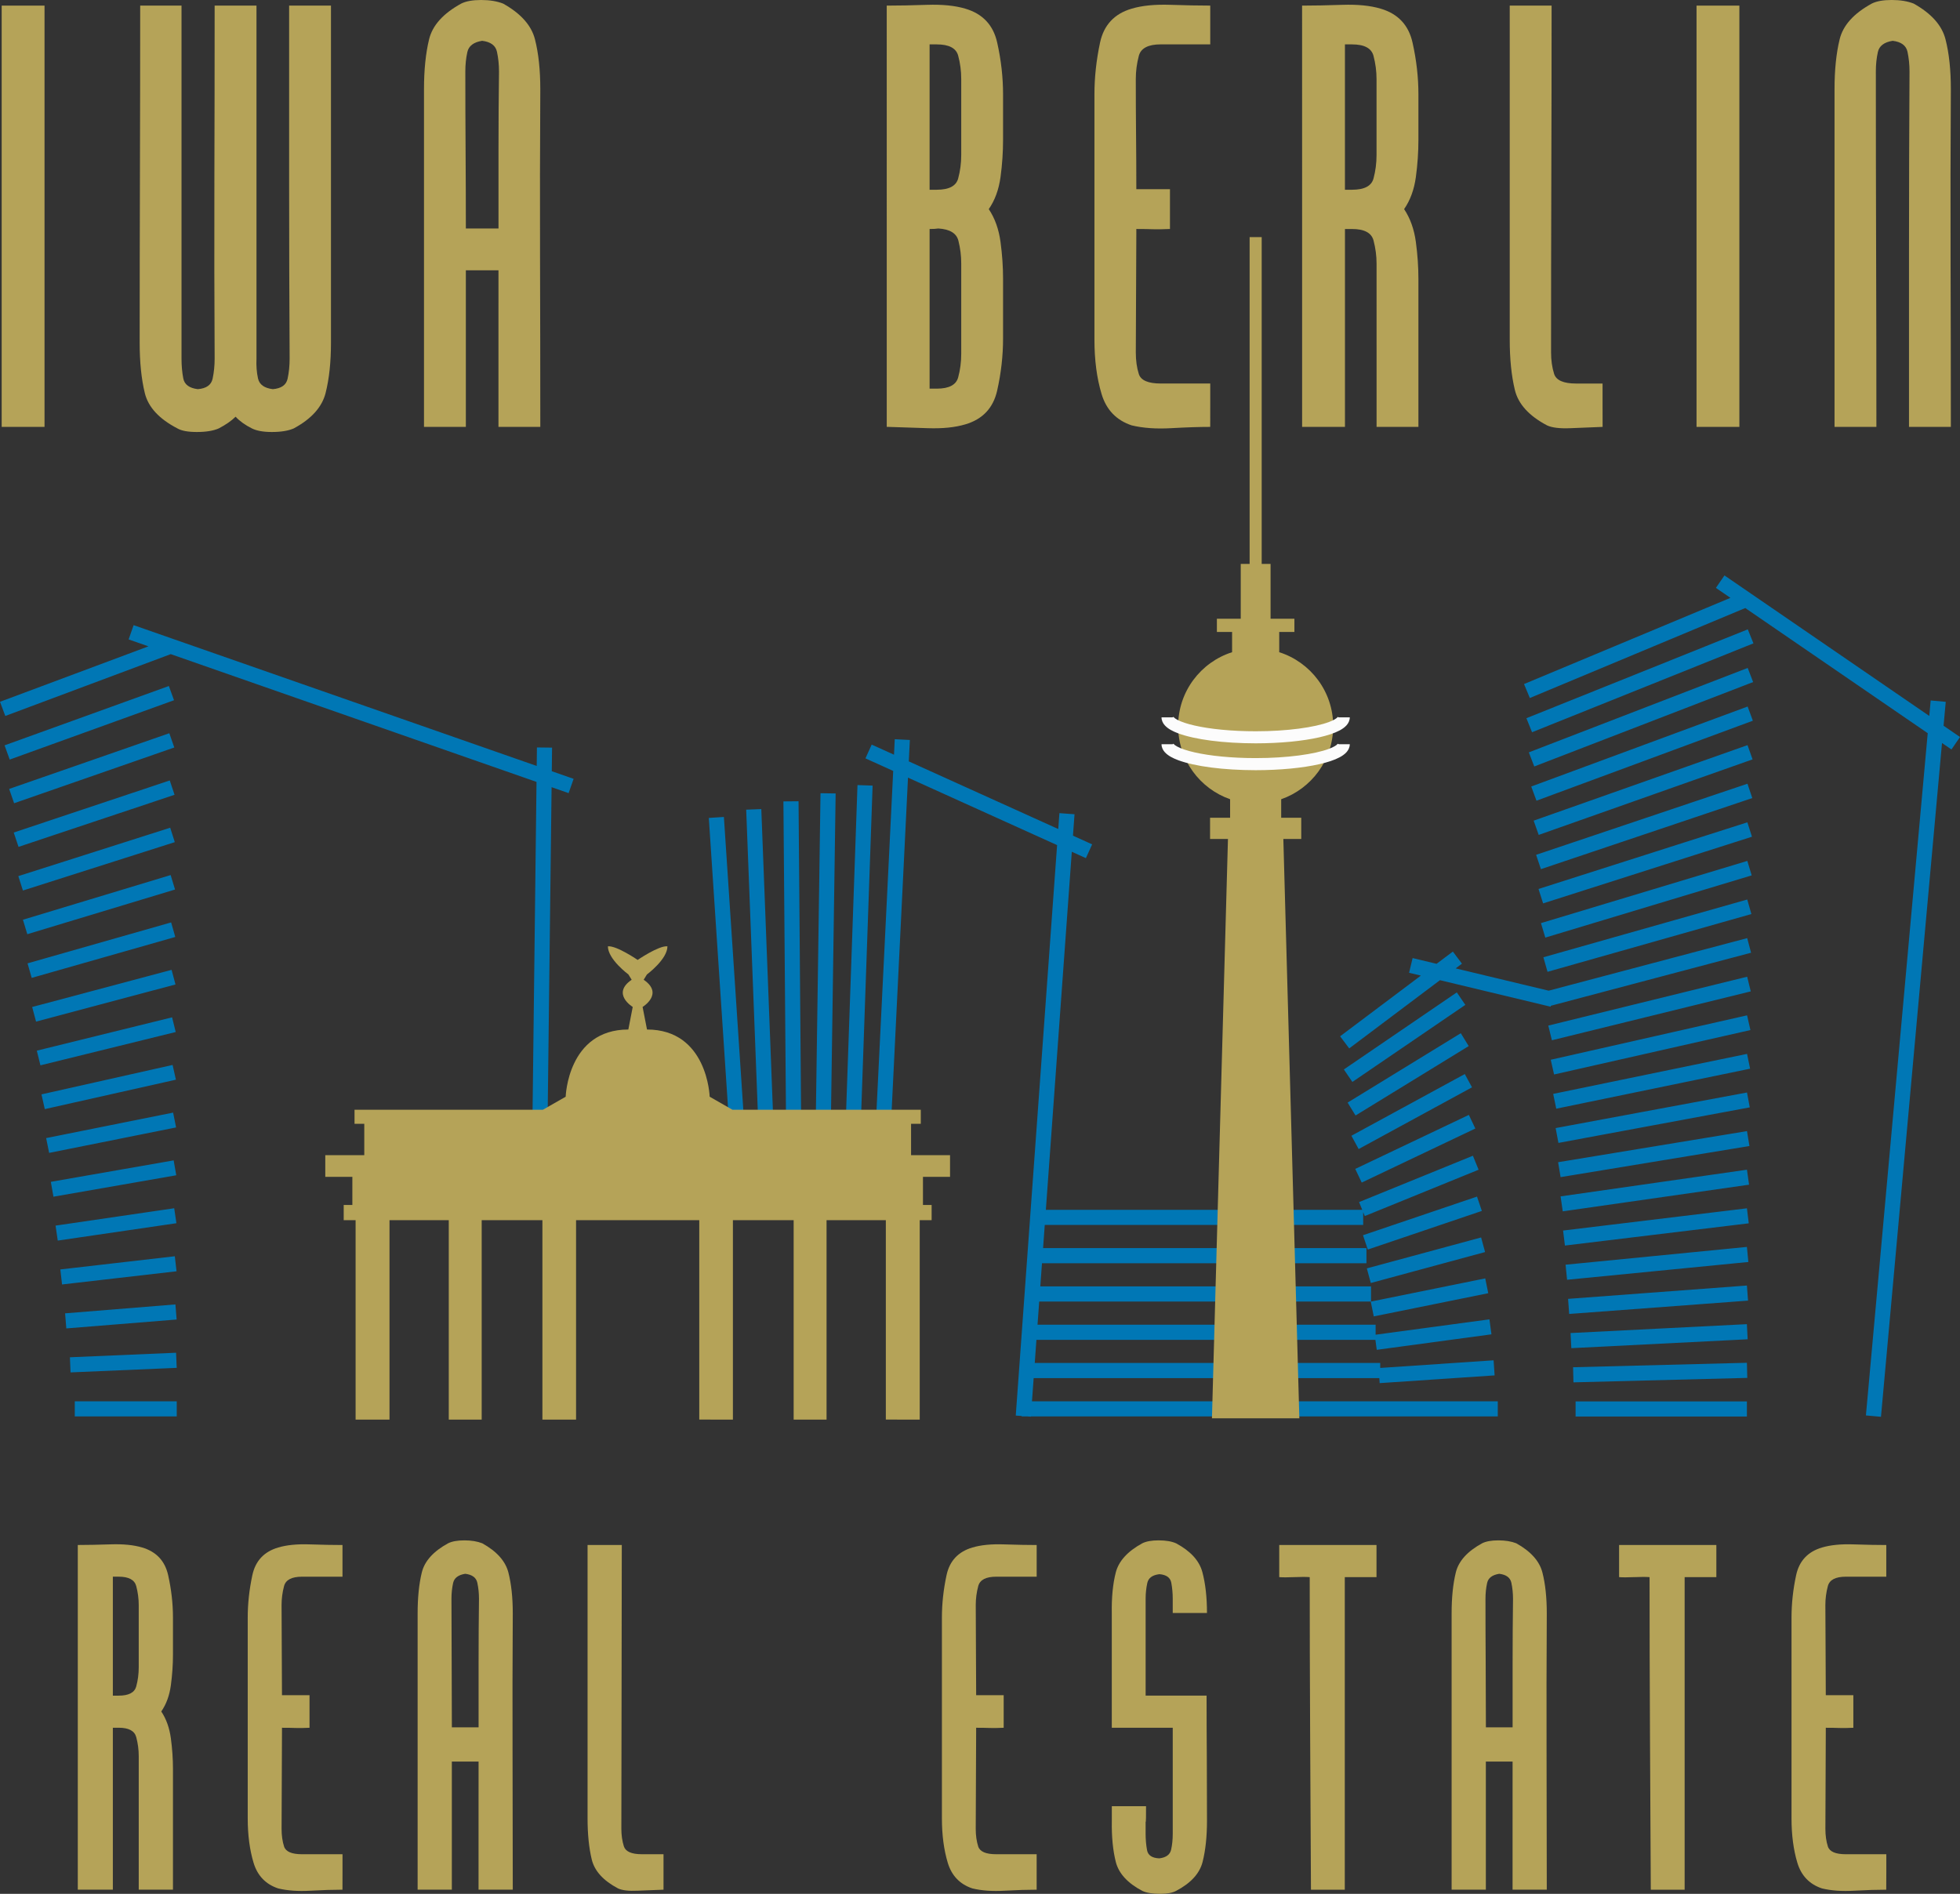 <?xml version="1.0" encoding="utf-8"?>
<!-- Generator: Adobe Illustrator 16.0.0, SVG Export Plug-In . SVG Version: 6.00 Build 0)  -->
<!DOCTYPE svg PUBLIC "-//W3C//DTD SVG 1.1//EN" "http://www.w3.org/Graphics/SVG/1.1/DTD/svg11.dtd">
<svg version="1.1" id="Ebene_1" xmlns="http://www.w3.org/2000/svg" xmlns:xlink="http://www.w3.org/1999/xlink" x="0px" y="0px"
	 width="148.023px" height="143.039px" viewBox="0 0 148.023 143.039" enable-background="new 0 0 148.023 143.039"
	 xml:space="preserve">
<rect x="0" y="0" width="148.023" height="143.039" fill="#333333" stroke="none"/>
<path fill="#0077B5" d="M9.714,48.294l33.229,11.609l0.377-1.079L10.091,47.216L9.714,48.294z M41.306,88.729l0.387-32.262
	l-1.143-0.014l-0.387,32.261L41.306,88.729z M80.009,61.415l-3.297,45.499l1.141,0.084l3.297-45.5L80.009,61.415z M65.36,57.278
	l16.649,7.535l0.472-1.041l-16.649-7.534L65.36,57.278z M115.536,52.719l16.311-6.812l-0.439-1.054l-16.311,6.812L115.536,52.719z
	 M115.703,55.304l16.72-6.712l-0.426-1.059l-16.72,6.711L115.703,55.304z M115.871,57.89l16.529-6.376l-0.41-1.066l-16.53,6.376
	L115.871,57.89z M116.038,60.475l16.341-6.041l-0.395-1.071l-16.342,6.041L116.038,60.475z M116.206,63.059l16.151-5.705
	l-0.381-1.076l-16.151,5.704L116.206,63.059z M116.373,65.645l15.963-5.369l-0.364-1.082l-15.963,5.369L116.373,65.645z
	 M116.539,68.23l15.773-5.034l-0.348-1.088l-15.773,5.034L116.539,68.23z M116.705,70.815l15.585-4.699l-0.329-1.093l-15.585,4.698
	L116.705,70.815z M116.872,73.399l15.396-4.363l-0.312-1.098L116.561,72.3L116.872,73.399z M117.037,75.985l15.207-4.027
	l-0.292-1.104l-15.207,4.026L117.037,75.985z M117.202,78.569l15.019-3.692l-0.272-1.107L116.93,77.46L117.202,78.569z
	 M117.367,81.153l14.828-3.354l-0.252-1.113l-14.828,3.355L117.367,81.153z M117.531,83.737l14.64-3.021l-0.23-1.118L117.3,82.619
	L117.531,83.737z M117.695,86.322l14.451-2.685l-0.209-1.123l-14.451,2.687L117.695,86.322z M117.859,88.906l14.262-2.35
	l-0.186-1.126l-14.264,2.349L117.859,88.906z M118.021,91.49l14.071-2.013l-0.159-1.132l-14.074,2.015L118.021,91.49z
	 M118.186,94.074l13.883-1.679l-0.137-1.134l-13.885,1.679L118.186,94.074z M118.348,96.658l13.692-1.343l-0.11-1.138l-13.695,1.343
	L118.348,96.658z M118.508,99.24l13.507-1.007l-0.085-1.14L118.424,98.1L118.508,99.24z M118.67,101.824l13.316-0.671l-0.058-1.142
	l-13.317,0.671L118.67,101.824z M118.831,104.406l13.127-0.337l-0.028-1.141l-13.129,0.336L118.831,104.406z M118.991,106.988
	h12.938v-1.143h-12.938V106.988z M129.588,44.402l17.79,12.204l0.646-0.941l-17.789-12.204L129.588,44.402z M145.809,52.904
	l-4.892,54l1.138,0.104l4.891-54L145.809,52.904z M106.416,73.472l10.689,2.562l0.267-1.111l-10.689-2.562L106.416,73.472z
	 M0.4,54.075l12.721-4.754l-0.398-1.069L0,53.005L0.4,54.075z M0.733,57.369l12.409-4.482l-0.389-1.074L0.345,56.295L0.733,57.369z
	 M1.066,60.666l12.096-4.209l-0.375-1.078L0.691,59.587L1.066,60.666z M1.399,63.962l11.783-3.933l-0.362-1.083L1.037,62.879
	L1.399,63.962z M1.731,67.259l11.47-3.654l-0.347-1.089L1.384,66.171L1.731,67.259z M2.062,70.558l11.157-3.374l-0.331-1.093
	L1.732,69.465L2.062,70.558z M2.393,73.858l10.844-3.091l-0.313-1.099L2.08,72.759L2.393,73.858z M2.723,77.16l10.53-2.806
	l-0.294-1.103l-10.53,2.805L2.723,77.16z M3.053,80.462l10.217-2.516l-0.273-1.109L2.78,79.354L3.053,80.462z M3.382,83.769
	l9.903-2.223l-0.25-1.113l-9.903,2.222L3.382,83.769z M3.71,87.076l9.589-1.923l-0.225-1.12l-9.589,1.924L3.71,87.076z
	 M4.036,90.384l9.276-1.618l-0.197-1.125l-9.275,1.62L4.036,90.384z M4.362,93.699l8.961-1.312l-0.166-1.131l-8.961,1.312
	L4.362,93.699z M4.686,97.013l8.646-0.996l-0.13-1.135l-8.646,0.996L4.686,97.013z M5.008,100.332l8.332-0.672l-0.092-1.14
	l-8.332,0.673L5.008,100.332z M5.328,103.654l8.018-0.343l-0.049-1.142l-8.017,0.343L5.328,103.654z M5.647,106.981h7.701v-1.144
	H5.647V106.981z M67.574,55.831l-1.465,29.795l1.141,0.057l1.464-29.795L67.574,55.831z M64.759,59.295L63.86,85.076l1.141,0.041
	l0.9-25.782L64.759,59.295z M61.966,59.91l-0.356,24.619l1.142,0.016l0.357-24.618L61.966,59.91z M59.165,60.528l0.192,23.455
	l1.142-0.01l-0.191-23.456L59.165,60.528z M56.354,61.152l0.928,24.107l1.141-0.045l-0.928-24.106L56.354,61.152z M53.531,61.777
	l1.543,23.279l1.139-0.076L54.67,61.702L53.531,61.777z M78.285,92.516h24.665v-1.142H78.285V92.516z M78.061,95.41h25.135v-1.144
	H78.061V95.41z M77.835,98.302h25.708V97.16H77.835V98.302z M77.609,101.195h26.281v-1.143H77.609V101.195z M77.386,104.087h26.851
	v-1.144H77.386V104.087z M77.161,106.981h27.423v-1.144H77.161V106.981z M101.896,79.183l8.513-6.4l-0.687-0.913l-8.515,6.399
	L101.896,79.183z M102.135,81.716l8.53-5.82l-0.644-0.943l-8.53,5.82L102.135,81.716z M102.373,84.251l8.546-5.242l-0.597-0.973
	l-8.547,5.24L102.373,84.251z M102.607,86.785l8.562-4.662l-0.546-1.002l-8.562,4.66L102.607,86.785z M102.84,89.317l8.58-4.082
	l-0.489-1.03l-8.58,4.08L102.84,89.317z M103.07,91.847l8.597-3.5l-0.431-1.057l-8.596,3.5L103.07,91.847z M103.299,94.376
	l8.613-2.918l-0.366-1.082l-8.611,2.918L103.299,94.376z M103.525,96.902l8.631-2.337l-0.299-1.103l-8.631,2.336L103.525,96.902z
	 M103.75,99.425l8.646-1.752l-0.228-1.119l-8.646,1.754L103.75,99.425z M103.975,101.949l8.662-1.17l-0.152-1.132l-8.664,1.169
	L103.975,101.949z M104.195,104.464l8.681-0.584l-0.077-1.139l-8.68,0.584L104.195,104.464z M104.418,106.981h8.697v-1.144h-8.697
	V106.981z"/>
<path fill="#B5A358" d="M48.368,92.156h-4.862v15.062h-2.542V92.156h-4.586v15.062h-2.486V92.156h-4.476v15.062h-2.56V92.156h-0.899
	v-1.146h0.654v-2.125h-2.045v-1.637h2.945v-2.371h-0.736v-1.062h14.227l1.719-0.982c0,0,0.151-5.076,4.732-5.076l0.332-1.705
	c0,0-1.636-0.989-0.081-2.053l-0.246-0.401c0,0-1.549-1.144-1.549-2.125c0.663-0.066,2.285,1.053,2.285,1.053H48.12
	c0,0,1.624-1.12,2.286-1.053c0,0.981-1.549,2.125-1.549,2.125l-0.245,0.401c1.554,1.062-0.082,2.053-0.082,2.053l0.333,1.705
	c4.58,0,4.733,5.076,4.733,5.076l1.717,0.982H69.54v1.062h-0.735v2.371h2.944v1.637h-2.045v2.125h0.654v1.146h-0.899v15.062H66.9
	V92.156h-4.477v15.062h-2.485V92.156h-4.587v15.062H52.81V92.156h-3.071H48.368L48.368,92.156z"/>
<polygon fill="#B5A358" points="0.127,0.424 3.363,0.424 3.363,32.242 0.127,32.242 "/>
<path fill="#B5A358" d="M14.94,29.392c0.642-0.052,1.014-0.314,1.117-0.79c0.102-0.475,0.153-0.982,0.153-1.521
	c-0.025-4.418-0.031-8.847-0.02-13.291c0.013-4.442,0.02-8.897,0.02-13.366c0.514,0,1.034,0,1.561,0s1.06,0,1.599,0
	c0,4.469,0,8.924,0,13.366c0,4.444,0,8.873,0,13.291c-0.025,0.539,0.013,1.04,0.115,1.502s0.476,0.732,1.118,0.809
	c0.642-0.052,1.014-0.314,1.117-0.79c0.103-0.475,0.153-0.982,0.153-1.521c-0.024-4.315-0.038-8.745-0.038-13.291
	c0-4.545,0-9.001,0-13.366c0.565,0,1.085,0,1.561,0c0.475,0,1.008,0,1.599,0c0,4.237,0,8.487,0,12.75c0,4.263,0,8.501,0,12.712
	c0,1.464-0.135,2.729-0.405,3.795c-0.269,1.065-1.071,1.958-2.407,2.677c-0.411,0.18-0.963,0.27-1.656,0.27
	c-0.643,0-1.144-0.09-1.503-0.27c-0.514-0.257-0.925-0.552-1.233-0.886c-0.308,0.309-0.731,0.604-1.271,0.886
	c-0.411,0.18-0.963,0.27-1.657,0.27c-0.667,0-1.155-0.09-1.464-0.27c-1.387-0.719-2.208-1.612-2.465-2.677
	c-0.258-1.065-0.387-2.331-0.387-3.795c0-4.211,0.008-8.449,0.02-12.712c0.013-4.263,0.02-8.513,0.02-12.75c0.539,0,1.054,0,1.541,0
	c0.488,0,1.016,0,1.58,0c0,4.365,0,8.821,0,13.366c0,4.546,0,8.976,0,13.291c0,0.539,0.044,1.04,0.134,1.502
	C13.931,29.045,14.297,29.315,14.94,29.392L14.94,29.392z"/>
<path fill="#B5A358" d="M36.413,3.082c-0.642,0.102-1.014,0.385-1.117,0.847c-0.103,0.462-0.153,0.95-0.153,1.464
	c0,1.926,0.006,3.884,0.019,5.875c0.013,1.99,0.021,3.986,0.021,5.989c0.385,0,0.789,0,1.213,0s0.841,0,1.252,0
	c0-2.003,0-3.999,0-5.989c0-1.991,0.013-3.949,0.038-5.875c0-0.514-0.052-1.008-0.154-1.483C37.428,3.435,37.055,3.159,36.413,3.082
	L36.413,3.082z M37.646,20.416c-0.411,0-0.822,0-1.233,0s-0.822,0-1.231,0c0,2.003,0,4,0,5.99c0,1.991,0,3.936,0,5.836
	c-0.592,0-1.124,0-1.6,0s-0.996,0-1.561,0c0-4.187,0-8.429,0-12.731c0-4.302,0-8.558,0-12.77c0-1.464,0.129-2.722,0.385-3.775
	c0.257-1.053,1.067-1.952,2.428-2.697C35.193,0.09,35.694,0,36.336,0c0.643,0,1.194,0.09,1.657,0.27
	c1.335,0.745,2.138,1.644,2.408,2.697c0.27,1.053,0.404,2.311,0.404,3.775c-0.025,4.212-0.032,8.468-0.02,12.77
	c0.013,4.303,0.02,8.545,0.02,12.731c-0.591,0-1.123,0-1.599,0s-0.996,0-1.561,0c0-1.9,0-3.845,0-5.836
	C37.646,24.416,37.646,22.419,37.646,20.416L37.646,20.416z"/>
<path fill="#B5A358" d="M66.968,0.424h0.039c0.849,0,1.851-0.02,3.006-0.059c1.155-0.038,2.118,0.059,2.89,0.29
	c1.31,0.385,2.112,1.239,2.407,2.562c0.297,1.322,0.443,2.626,0.443,3.909c0,0.104,0,0.302,0,0.598c0,0.295,0,0.558,0,0.79
	c0,0.359,0,0.77,0,1.233c0,0.462,0,0.732,0,0.809c0,0.925-0.062,1.861-0.191,2.812c-0.129,0.95-0.425,1.759-0.888,2.426
	c0.463,0.694,0.759,1.522,0.888,2.485c0.129,0.964,0.191,1.882,0.191,2.755c0,0.77,0,1.534,0,2.292c0,0.757,0,1.509,0,2.253
	c0,1.284-0.146,2.587-0.443,3.91c-0.295,1.323-1.098,2.177-2.407,2.562c-0.771,0.231-1.715,0.327-2.832,0.289
	c-1.117-0.039-2.1-0.071-2.947-0.097h-0.155c0-5.29,0-10.587,0-15.89S66.968,5.739,66.968,0.424L66.968,0.424z M70.86,17.257
	c-0.154,0.026-0.373,0.039-0.655,0.039c0,2.003,0,4.013,0,6.029c0,2.016,0,4.025,0,6.029h0.539c0.925,0,1.464-0.283,1.618-0.848
	s0.232-1.156,0.232-1.771c0-1.13,0-2.268,0-3.409c0-1.143,0-2.292,0-3.448c0-0.565-0.071-1.13-0.213-1.695
	C72.24,17.617,71.733,17.309,70.86,17.257L70.86,17.257z M70.205,3.352c0,1.849,0,3.685,0,5.509c0,1.822,0,3.646,0,5.47h0.539
	c0.925,0,1.464-0.282,1.618-0.848c0.154-0.564,0.232-1.155,0.232-1.772c0-0.95,0-1.906,0-2.869c0-0.964,0-1.92,0-2.87
	c0-0.616-0.078-1.207-0.232-1.772c-0.154-0.565-0.693-0.847-1.618-0.847L70.205,3.352L70.205,3.352z"/>
<path fill="#B5A358" d="M91.398,32.242c-0.822,0-1.806,0.033-2.947,0.097c-1.143,0.064-2.139-0.007-2.986-0.212
	c-1.155-0.386-1.914-1.175-2.272-2.369c-0.359-1.193-0.539-2.562-0.539-4.103c0-3.082,0-6.17,0-9.265c0-3.095,0-6.183,0-9.265
	c0-1.283,0.142-2.587,0.424-3.909c0.283-1.323,1.078-2.177,2.389-2.562c0.771-0.231,1.74-0.328,2.909-0.29
	c1.168,0.039,2.177,0.059,3.024,0.059c0,0.693,0,1.182,0,1.464c0,0.282,0,0.771,0,1.464h-3.737c-0.95,0-1.503,0.289-1.657,0.866
	c-0.153,0.578-0.229,1.162-0.229,1.753c0,1.387,0.006,2.773,0.019,4.16c0.014,1.387,0.021,2.774,0.021,4.161h2.541v3.004
	c-0.564,0.026-0.994,0.032-1.289,0.02c-0.297-0.012-0.713-0.02-1.252-0.02v0.424l-0.039,8.898c0,0.617,0.076,1.162,0.229,1.638
	c0.154,0.475,0.707,0.712,1.657,0.712H91.4c0,0.822,0,1.38,0,1.676C91.398,30.939,91.398,31.472,91.398,32.242L91.398,32.242z"/>
<path fill="#B5A358" d="M98.336,0.424h0.039c0.849,0,1.851-0.02,3.005-0.059c1.156-0.038,2.119,0.059,2.891,0.29
	c1.31,0.385,2.111,1.239,2.406,2.562c0.297,1.322,0.444,2.626,0.444,3.909c0,0.104,0,0.302,0,0.598c0,0.295,0,0.558,0,0.79
	c0,0.359,0,0.77,0,1.233c0,0.462,0,0.732,0,0.809c0,0.925-0.063,1.861-0.192,2.812c-0.13,0.95-0.425,1.759-0.888,2.426
	c0.463,0.694,0.758,1.522,0.888,2.485c0.129,0.964,0.192,1.894,0.192,2.793c0,0.206,0,0.867,0,1.983c0,1.117,0,2.331,0,3.641
	s0,2.523,0,3.64c0,1.118,0,1.753,0,1.907h-3.16V19.916c0-0.591-0.077-1.175-0.229-1.753c-0.154-0.578-0.693-0.867-1.619-0.867
	h-0.539c0,2.517,0,5.021,0,7.512c0,2.491,0,4.969,0,7.434h-3.236c0-5.29,0-10.587,0-15.89C98.337,11.049,98.336,5.739,98.336,0.424
	L98.336,0.424z M101.572,3.352c0,1.849,0,3.685,0,5.509c0,1.822,0,3.646,0,5.47h0.539c0.926,0,1.465-0.282,1.619-0.848
	c0.152-0.564,0.229-1.155,0.229-1.772c0-0.95,0-1.906,0-2.869c0-0.964,0-1.92,0-2.87c0-0.591-0.077-1.175-0.229-1.753
	c-0.154-0.578-0.693-0.866-1.619-0.866L101.572,3.352L101.572,3.352z"/>
<path fill="#B5A358" d="M121.032,32.242c-0.771,0.026-1.566,0.058-2.388,0.097c-0.824,0.038-1.428-0.032-1.812-0.212
	c-1.361-0.719-2.171-1.612-2.427-2.677c-0.258-1.066-0.387-2.331-0.387-3.795c0-4.187,0-8.378,0-12.577c0-4.199,0-8.417,0-12.654
	c0.564,0,1.086,0,1.562,0c0.477,0,1.008,0,1.6,0c0,4.34-0.008,8.706-0.021,13.097c-0.014,4.392-0.02,8.757-0.02,13.097
	c0,0.591,0.076,1.13,0.23,1.618c0.153,0.487,0.707,0.731,1.657,0.731h2.003c0,0.796,0,1.35,0,1.656
	C121.032,30.933,121.032,31.472,121.032,32.242L121.032,32.242z"/>
<polygon fill="#B5A358" points="128.126,0.424 131.361,0.424 131.361,32.242 128.126,32.242 "/>
<path fill="#B5A358" d="M142.938,3.082c-0.643,0.102-1.015,0.385-1.117,0.847c-0.104,0.462-0.153,0.95-0.153,1.464
	c0,4.34,0.006,8.821,0.02,13.444s0.021,9.091,0.021,13.405c-0.591,0-1.124,0-1.599,0c-0.478,0-0.996,0-1.562,0
	c0-4.187,0-8.429,0-12.731c0-4.302,0-8.558,0-12.77c0-1.464,0.129-2.722,0.387-3.775c0.256-1.053,1.064-1.952,2.428-2.697
	c0.357-0.18,0.859-0.27,1.502-0.27c0.642,0,1.195,0.09,1.656,0.27c1.336,0.745,2.139,1.644,2.407,2.697
	c0.271,1.053,0.405,2.311,0.405,3.775c-0.026,4.212-0.033,8.468-0.021,12.77c0.014,4.303,0.021,8.545,0.021,12.731
	c-0.591,0-1.124,0-1.599,0c-0.478,0-0.996,0-1.562,0c0-4.314,0-8.782,0-13.405s0.014-9.104,0.039-13.444
	c0-0.514-0.052-1.008-0.152-1.483C143.953,3.435,143.58,3.159,142.938,3.082L142.938,3.082z"/>
<path fill="#B5A358" d="M5.875,116.689h0.032c0.694,0,1.513-0.018,2.459-0.048c0.946-0.031,1.733,0.048,2.364,0.235
	c1.071,0.315,1.729,1.015,1.97,2.097c0.242,1.082,0.363,2.147,0.363,3.198c0,0.084,0,0.248,0,0.49c0,0.24,0,0.457,0,0.646
	c0,0.295,0,0.631,0,1.008c0,0.379,0,0.601,0,0.662c0,0.757-0.054,1.522-0.158,2.302c-0.105,0.776-0.346,1.438-0.725,1.985
	c0.379,0.567,0.619,1.245,0.725,2.032c0.104,0.787,0.158,1.55,0.158,2.285c0,0.168,0,0.709,0,1.623s0,1.906,0,2.979
	c0,1.069,0,2.063,0,2.979c0,0.914,0,1.433,0,1.561h-2.585v-10.087c0-0.483-0.063-0.962-0.189-1.435
	c-0.126-0.474-0.567-0.709-1.324-0.709H8.523c0,2.06,0,4.106,0,6.146c0,2.038,0,4.064,0,6.084H5.875c0-4.33,0-8.662,0-13.002
	S5.875,121.039,5.875,116.689L5.875,116.689z M8.523,119.083c0,1.514,0,3.017,0,4.508c0,1.492,0,2.984,0,4.477h0.441
	c0.757,0,1.198-0.23,1.324-0.693s0.189-0.944,0.189-1.449c0-0.778,0-1.561,0-2.348c0-0.789,0-1.572,0-2.35
	c0-0.482-0.063-0.962-0.189-1.436c-0.126-0.472-0.567-0.709-1.324-0.709H8.523L8.523,119.083z"/>
<path fill="#B5A358" d="M25.864,142.724c-0.673,0-1.478,0.025-2.412,0.076c-0.935,0.055-1.749-0.004-2.443-0.172
	c-0.944-0.314-1.565-0.961-1.859-1.938s-0.441-2.097-0.441-3.356c0-2.521,0-5.049,0-7.58c0-2.532,0-5.06,0-7.58
	c0-1.051,0.116-2.117,0.348-3.199c0.23-1.082,0.882-1.78,1.953-2.096c0.632-0.188,1.425-0.269,2.381-0.236
	c0.956,0.031,1.78,0.048,2.475,0.048c0,0.565,0,0.966,0,1.197s0,0.63,0,1.196h-3.058c-0.778,0-1.229,0.237-1.355,0.709
	c-0.127,0.474-0.188,0.951-0.188,1.436c0,1.135,0.005,2.27,0.015,3.404c0.011,1.135,0.016,2.27,0.016,3.402h2.08v2.459
	c-0.462,0.021-0.813,0.026-1.056,0.016c-0.241-0.01-0.583-0.016-1.024-0.016v0.346l-0.03,7.281c0,0.504,0.062,0.951,0.188,1.34
	c0.126,0.389,0.577,0.584,1.355,0.584h3.058c0,0.672,0,1.129,0,1.369C25.864,141.656,25.864,142.093,25.864,142.724L25.864,142.724z
	"/>
<path fill="#B5A358" d="M35.134,118.865c-0.524,0.084-0.829,0.313-0.913,0.691s-0.126,0.777-0.126,1.197
	c0,1.576,0.005,3.179,0.016,4.808c0.01,1.629,0.015,3.263,0.015,4.899c0.316,0,0.647,0,0.993,0c0.347,0,0.689,0,1.025,0
	c0-1.639,0-3.271,0-4.899s0.01-3.229,0.03-4.808c0-0.42-0.042-0.823-0.126-1.213C35.964,119.153,35.659,118.927,35.134,118.865
	L35.134,118.865z M36.143,133.046c-0.336,0-0.673,0-1.01,0c-0.336,0-0.672,0-1.009,0c0,1.641,0,3.272,0,4.902
	c0,1.627,0,3.219,0,4.774c-0.482,0-0.919,0-1.308,0s-0.814,0-1.276,0c0-3.427,0-6.897,0-10.418c0-3.519,0-7.003,0-10.447
	c0-1.198,0.105-2.228,0.315-3.09c0.21-0.86,0.872-1.597,1.985-2.205c0.295-0.147,0.704-0.222,1.229-0.222s0.977,0.074,1.354,0.222
	c1.094,0.608,1.75,1.345,1.972,2.205c0.22,0.862,0.331,1.892,0.331,3.09c-0.021,3.444-0.027,6.929-0.017,10.447
	c0.011,3.521,0.017,6.991,0.017,10.418c-0.484,0-0.92,0-1.31,0c-0.388,0-0.813,0-1.275,0c0-1.556,0-3.147,0-4.774
	C36.143,136.319,36.143,134.687,36.143,133.046L36.143,133.046z"/>
<path fill="#B5A358" d="M50.11,142.724c-0.63,0.02-1.282,0.047-1.954,0.076c-0.673,0.033-1.167-0.024-1.482-0.172
	c-1.113-0.588-1.775-1.318-1.985-2.189c-0.21-0.873-0.315-1.906-0.315-3.105c0-3.424,0-6.854,0-10.291c0-3.436,0-6.885,0-10.353
	c0.462,0,0.889,0,1.277,0c0.388,0,0.824,0,1.308,0c0,3.552-0.005,7.122-0.016,10.716s-0.017,7.165-0.017,10.717
	c0,0.482,0.063,0.924,0.189,1.323c0.126,0.397,0.578,0.599,1.356,0.599h1.639c0,0.651,0,1.104,0,1.355S50.11,142.093,50.11,142.724
	L50.11,142.724z"/>
<path fill="#B5A358" d="M78.29,142.724c-0.673,0-1.476,0.025-2.411,0.076c-0.936,0.055-1.75-0.004-2.443-0.172
	c-0.945-0.314-1.565-0.961-1.859-1.938c-0.295-0.978-0.442-2.097-0.442-3.356c0-2.521,0-5.049,0-7.58c0-2.532,0-5.06,0-7.58
	c0-1.051,0.116-2.117,0.348-3.199c0.23-1.082,0.883-1.78,1.954-2.096c0.631-0.188,1.424-0.269,2.379-0.236
	c0.957,0.031,1.783,0.048,2.476,0.048c0,0.565,0,0.966,0,1.197s0,0.63,0,1.196h-3.058c-0.777,0-1.229,0.237-1.355,0.709
	c-0.127,0.474-0.188,0.951-0.188,1.436c0,1.135,0.005,2.27,0.015,3.404c0.011,1.135,0.016,2.27,0.016,3.402H75.8v2.459
	c-0.463,0.021-0.814,0.026-1.056,0.016c-0.242-0.01-0.584-0.016-1.024-0.016v0.346l-0.031,7.281c0,0.504,0.062,0.951,0.188,1.34
	c0.126,0.389,0.578,0.584,1.355,0.584h3.058c0,0.672,0,1.129,0,1.369C78.29,141.656,78.29,142.093,78.29,142.724L78.29,142.724z"/>
<path fill="#B5A358" d="M91.154,137.522c0,1.196-0.111,2.231-0.332,3.104c-0.221,0.871-0.887,1.603-2.002,2.189
	c-0.272,0.146-0.672,0.221-1.197,0.221c-0.588,0-1.04-0.074-1.354-0.221c-1.113-0.588-1.781-1.318-2.002-2.189
	c-0.221-0.873-0.32-1.908-0.3-3.104c0-0.252,0-0.185,0,0.205s0-0.048,0-1.31h2.584c0,0.735-0.005,1.125-0.015,1.168
	c-0.011,0.041-0.017,0.015-0.017-0.08c0-0.094,0-0.127,0-0.094c0,0.03,0,0.394,0,1.086c0,0.441,0.037,0.855,0.109,1.246
	c0.074,0.389,0.385,0.594,0.932,0.614c0.504-0.063,0.799-0.278,0.883-0.646c0.084-0.368,0.125-0.772,0.125-1.215
	c0-1.324,0-2.652,0-3.986c0-1.333,0-2.674,0-4.018h-4.603c0-1.451,0-2.891,0-4.318s0-2.868,0-4.317
	c-0.021-1.198,0.079-2.228,0.3-3.09c0.221-0.86,0.889-1.597,2.002-2.205c0.295-0.147,0.705-0.222,1.229-0.222
	c0.547,0,0.987,0.074,1.323,0.222c1.094,0.588,1.756,1.312,1.986,2.175c0.23,0.86,0.348,1.891,0.348,3.09h-2.586v-1.072
	c0-0.42-0.037-0.824-0.109-1.215c-0.074-0.388-0.373-0.604-0.897-0.646c-0.525,0.062-0.83,0.283-0.914,0.661
	s-0.127,0.777-0.127,1.197c0,1.24,0,2.47,0,3.688c0,1.22,0,2.427,0,3.625h4.603c0,1.576,0.006,3.151,0.018,4.728
	C91.148,134.371,91.154,135.946,91.154,137.522L91.154,137.522z"/>
<path fill="#B5A358" d="M99.006,142.724c-0.021-3.783-0.042-7.711-0.062-11.789c-0.021-4.075-0.032-8.016-0.032-11.818
	c-0.271-0.021-0.662-0.021-1.166,0c-0.505,0.021-0.884,0.021-1.136,0c0-0.505,0-0.908,0-1.214c0-0.304,0-0.709,0-1.213
	c1.072,0,2.297,0,3.672,0c1.378,0,2.602,0,3.674,0c0,0.504,0,0.909,0,1.213c0,0.306,0,0.709,0,1.214c-0.313,0-0.725,0-1.229,0
	c-0.504,0-0.894,0-1.166,0c0,3.824,0,7.764,0,11.818c0,4.057,0,7.984,0,11.789c-0.504,0-0.936,0-1.291,0
	C99.909,142.724,99.488,142.724,99.006,142.724L99.006,142.724z"/>
<path fill="#B5A358" d="M113.225,118.865c-0.524,0.084-0.83,0.313-0.914,0.691s-0.125,0.777-0.125,1.197
	c0,1.576,0.004,3.179,0.016,4.808c0.01,1.629,0.016,3.263,0.016,4.899c0.315,0,0.646,0,0.992,0c0.349,0,0.689,0,1.025,0
	c0-1.639,0-3.271,0-4.899s0.011-3.229,0.031-4.808c0-0.42-0.043-0.823-0.125-1.213C114.055,119.153,113.751,118.927,113.225,118.865
	L113.225,118.865z M114.234,133.046c-0.336,0-0.672,0-1.01,0c-0.336,0-0.673,0-1.009,0c0,1.641,0,3.272,0,4.902
	c0,1.627,0,3.219,0,4.774c-0.483,0-0.92,0-1.308,0c-0.39,0-0.815,0-1.278,0c0-3.427,0-6.897,0-10.418c0-3.519,0-7.003,0-10.447
	c0-1.198,0.105-2.228,0.316-3.09c0.21-0.86,0.871-1.597,1.986-2.205c0.293-0.147,0.702-0.222,1.229-0.222s0.979,0.074,1.355,0.222
	c1.092,0.608,1.75,1.345,1.971,2.205c0.221,0.862,0.33,1.892,0.33,3.09c-0.021,3.444-0.025,6.929-0.017,10.447
	c0.011,3.521,0.017,6.991,0.017,10.418c-0.483,0-0.918,0-1.309,0c-0.389,0-0.814,0-1.275,0c0-1.556,0-3.147,0-4.774
	C114.234,136.319,114.234,134.687,114.234,133.046L114.234,133.046z"/>
<path fill="#B5A358" d="M124.671,142.724c-0.021-3.783-0.042-7.711-0.062-11.789c-0.021-4.075-0.031-8.016-0.031-11.818
	c-0.272-0.021-0.662-0.021-1.166,0c-0.506,0.021-0.883,0.021-1.135,0c0-0.505,0-0.908,0-1.214c0-0.304,0-0.709,0-1.213
	c1.072,0,2.295,0,3.672,0s2.601,0,3.673,0c0,0.504,0,0.909,0,1.213c0,0.306,0,0.709,0,1.214c-0.315,0-0.726,0-1.229,0
	c-0.505,0-0.895,0-1.166,0c0,3.824,0,7.764,0,11.818c0,4.057,0,7.984,0,11.789c-0.505,0-0.937,0-1.293,0
	C125.576,142.724,125.154,142.724,124.671,142.724L124.671,142.724z"/>
<path fill="#B5A358" d="M142.452,142.724c-0.673,0-1.476,0.025-2.411,0.076c-0.936,0.055-1.75-0.004-2.442-0.172
	c-0.945-0.314-1.565-0.961-1.859-1.938c-0.295-0.978-0.441-2.097-0.441-3.356c0-2.521,0-5.049,0-7.58c0-2.532,0-5.06,0-7.58
	c0-1.051,0.115-2.117,0.347-3.199s0.883-1.78,1.955-2.096c0.631-0.188,1.424-0.269,2.381-0.236c0.955,0.031,1.779,0.048,2.474,0.048
	c0,0.565,0,0.966,0,1.197s0,0.63,0,1.196h-3.058c-0.777,0-1.229,0.237-1.355,0.709c-0.126,0.474-0.188,0.951-0.188,1.436
	c0,1.135,0.006,2.27,0.017,3.404c0.01,1.135,0.015,2.27,0.015,3.402h2.081v2.459c-0.463,0.021-0.814,0.026-1.056,0.016
	c-0.242-0.01-0.584-0.016-1.025-0.016v0.346l-0.03,7.281c0,0.504,0.062,0.951,0.188,1.34s0.578,0.584,1.355,0.584h3.058
	c0,0.672,0,1.129,0,1.369C142.452,141.656,142.452,142.093,142.452,142.724L142.452,142.724z"/>
<path fill="#B5A358" d="M93.703,42.59h0.671V17.91h0.912v24.68h0.67v4.142h1.8v0.997h-1.147v1.53
	c2.363,0.752,4.076,2.965,4.076,5.577c0,2.558-1.642,4.731-3.927,5.528v1.4h1.515v1.603h-1.352l1.208,43.753h-6.6l1.209-43.753
	h-1.352v-1.603H92.9v-1.4c-2.284-0.797-3.924-2.97-3.924-5.528c0-2.612,1.713-4.825,4.074-5.577v-1.53h-1.148v-0.997h1.801V42.59
	L93.703,42.59z"/>
<path fill="#FCFCFC" d="M101.023,54.182h0.08l-0.074-0.033L101.023,54.182h0.08l-0.074-0.033l-0.021,0.026
	c-0.056,0.073-0.284,0.227-0.637,0.354c-1.063,0.405-3.163,0.705-5.543,0.702c-1.809,0-3.446-0.167-4.602-0.431
	c-0.578-0.129-1.035-0.287-1.312-0.436c-0.138-0.073-0.228-0.146-0.265-0.188l-0.022-0.03l-0.072,0.033h0.077l-0.005-0.033
	l-0.072,0.033h0.077h-0.911c-0.002,0.245,0.112,0.458,0.252,0.609c0.248,0.267,0.584,0.438,1.008,0.6
	c1.265,0.468,3.396,0.751,5.848,0.754c1.865-0.001,3.553-0.17,4.804-0.453c0.628-0.144,1.145-0.311,1.54-0.521
	c0.198-0.107,0.37-0.225,0.513-0.38c0.139-0.151,0.252-0.364,0.252-0.609h-0.914V54.182z M101.023,56.208h0.08l-0.074-0.033
	L101.023,56.208h0.08l-0.074-0.033l-0.021,0.026c-0.056,0.073-0.284,0.226-0.637,0.354c-1.063,0.405-3.163,0.705-5.543,0.702
	c-1.809,0.001-3.446-0.167-4.602-0.43c-0.578-0.129-1.035-0.287-1.312-0.436c-0.138-0.073-0.228-0.145-0.265-0.186l-0.022-0.03
	l-0.072,0.032l0.077,0.001l-0.005-0.033l-0.072,0.032l0.077,0.001h-0.911c-0.002,0.245,0.112,0.458,0.252,0.609
	c0.248,0.267,0.584,0.438,1.008,0.6c1.265,0.467,3.396,0.751,5.848,0.754c1.865-0.001,3.553-0.17,4.804-0.453
	c0.628-0.143,1.145-0.31,1.54-0.521c0.198-0.107,0.37-0.226,0.513-0.38c0.139-0.151,0.252-0.364,0.252-0.609H101.023L101.023,56.208
	z"/>
</svg>
